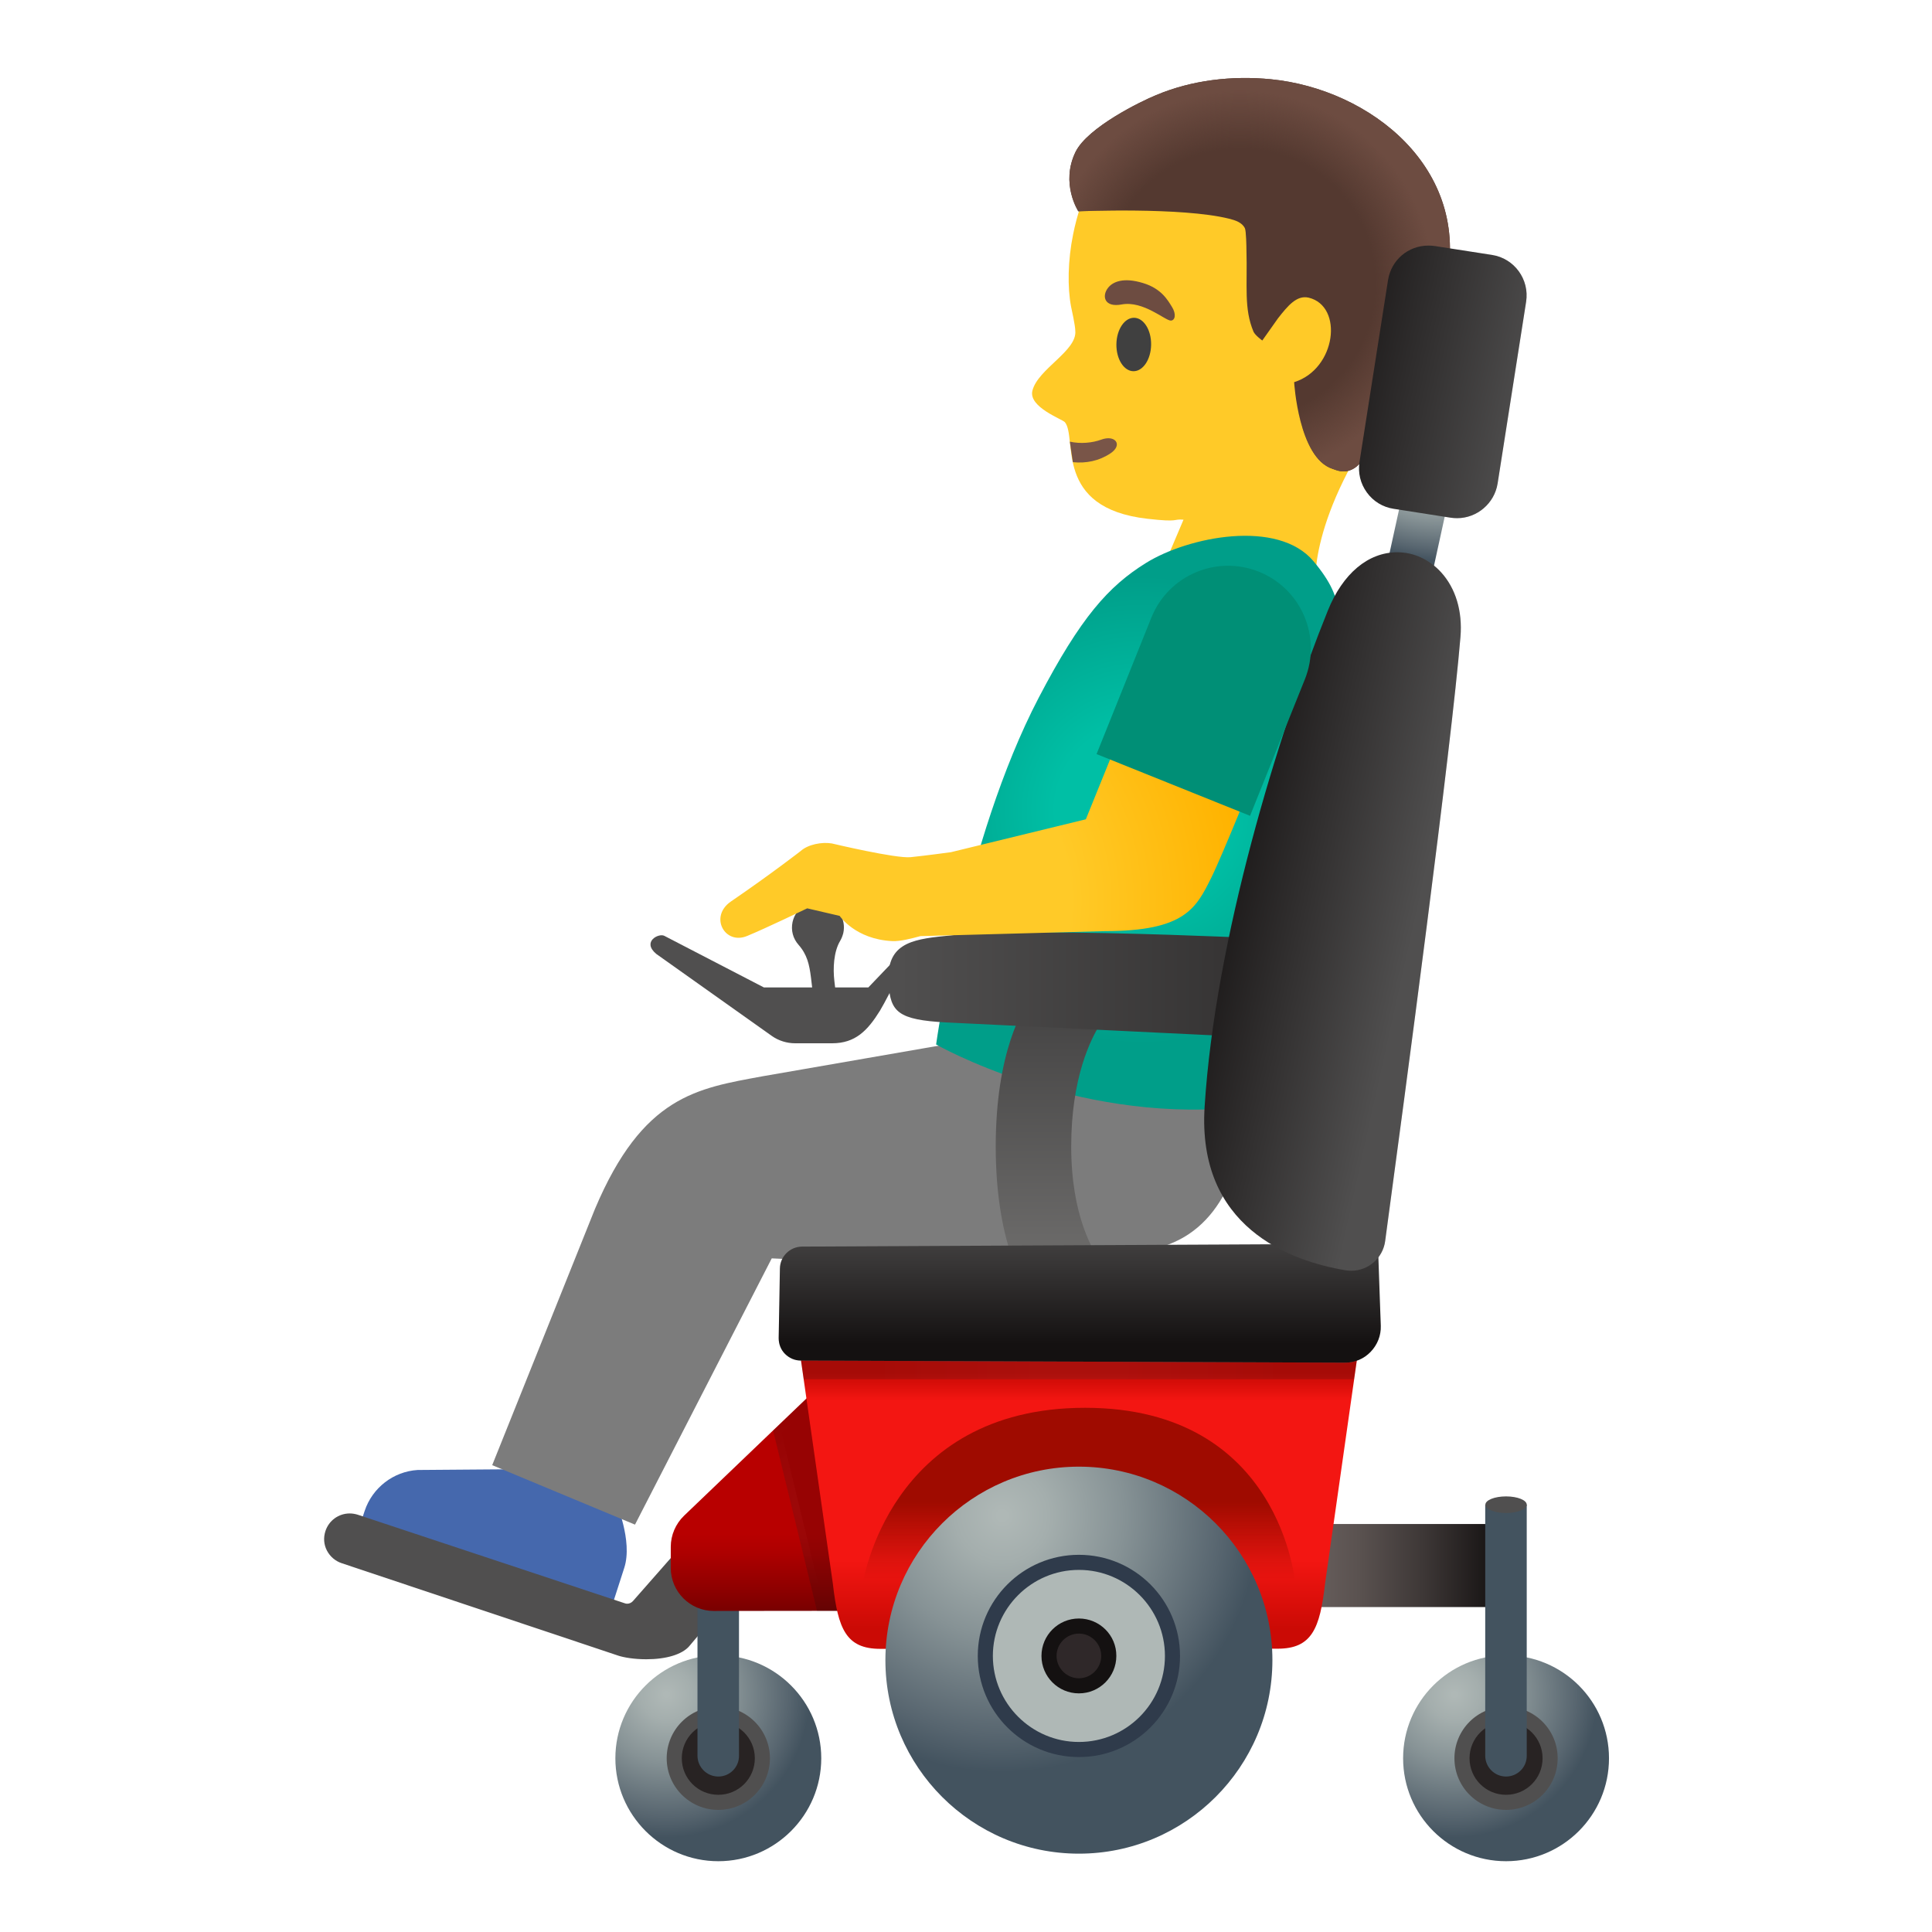 <svg enable-background="new 0 0 128 128" viewBox="0 0 128 128" xmlns="http://www.w3.org/2000/svg"><path d="m39.08 107.24c0.6 0.19 1.24-0.14 1.43-0.73l0.85-2.64c0.58-1.79-0.58-4.42-0.58-4.42l-6.57-2.11-6.54 0.05c-1.61 0.1-3 1.18-3.51 2.71l-0.39 1.19c-0.17 0.52 0.12 1.08 0.64 1.25l14.67 4.7z" fill="#4568AD"/><path d="m82.3 65.74h-18.47l-1.18 3.46-12.15 2.11c-4.32 0.8-7.91 1.28-11.08 8.78l-6.81 16.98 9.46 3.94 9.06-17.64s15.1 0.78 24.63-0.51c9.5-1.28 6.54-17.12 6.54-17.12z" fill="#7C7C7C"/><path d="m93.36 13.42c-2.37-4.24-8-7.71-12.82-7.14-5.4 0.64-8.46 4.37-9.44 9.23-0.36 1.76-0.38 3.53-0.14 4.8 0.03 0.15 0.28 1.26 0.28 1.6 0.14 1.33-2.47 2.52-2.84 3.97-0.28 1.09 1.98 1.89 2.15 2.09 0.85 1.02-0.79 5.69 5.47 6.4 2.18 0.25 1.64 0 2.39 0.06l-1.57 3.7 10.32 0.74s-0.61-4.55 5-12.15c2.68-3.62 2.73-10.58 1.2-13.3z" fill="#FFCA28"/><path d="m71.08 30.62c0.87 0.09 1.74-0.08 2.5-0.59 0.83-0.56 0.31-1.25-0.63-0.9-0.57 0.21-1.36 0.29-2.07 0.13l0.2 1.36z" fill="#795548"/><ellipse transform="matrix(.014 -1 1 .014 51.243 97.604)" cx="75.1" cy="22.82" rx="1.77" ry="1.15" fill="#404040"/><path d="m74.32 20.17c-1.15 0.22-1.34-0.55-0.91-1.1 0.32-0.41 1.03-0.71 2.31-0.32 1.21 0.36 1.64 1.12 1.93 1.59s0.21 0.89-0.08 0.9c-0.38 0-1.82-1.33-3.25-1.07z" fill="#6D4C41"/><radialGradient id="l" cx="76.88" cy="77.609" r="15.522" gradientTransform="matrix(.976 .217 .217 -.976 -16.2 112.73)" gradientUnits="userSpaceOnUse"><stop stop-color="#00BFA5" offset=".369"/><stop stop-color="#009E89" offset="1"/></radialGradient><path d="m62.02 69.2s1.85-13.5 6.8-22.98c2.78-5.32 4.62-7.38 7.1-8.92 2.83-1.76 8.75-2.92 11.1-0.12 2.32 2.76 1.66 4.01 1.24 7.04l-6.52 29.18c-10.71 0.94-19.72-4.2-19.72-4.2z" fill="url(#l)"/><path d="m83.63 22.56 1.04-1.47c0.65-0.83 1.24-1.55 2.03-1.37 2.33 0.56 1.83 4.73-0.96 5.6 0 0 0.29 5.01 2.54 5.74 0.3 0.1 0.75 0.33 1.36 0.01 0.71-0.37 1.71-2.07 1.93-2.84 1.4-4.79 3-3.79 4.23-9.39 1.69-7.68-5.03-12.94-11.6-13.59-2.56-0.25-5.22 0.05-7.6 1.05-1.01 0.41-4.53 2.13-5.34 3.76-1.02 2.09 0.18 3.94 0.18 3.94s6.87-0.29 9.99 0.49c0.41 0.1 0.87 0.25 1.05 0.64 0.08 0.17 0.1 1.23 0.1 1.42 0.07 2.4-0.18 3.89 0.47 5.43 0.11 0.24 0.58 0.58 0.58 0.58z" fill="#543930"/><radialGradient id="a" cx="82.154" cy="18.807" r="12.82" gradientUnits="userSpaceOnUse"><stop stop-color="#6D4C41" stop-opacity="0" offset=".699"/><stop stop-color="#6D4C41" offset="1"/></radialGradient><path d="m83.63 22.56 1.04-1.47c0.65-0.83 1.24-1.55 2.03-1.37 2.33 0.56 1.83 4.73-0.96 5.6 0 0 0.29 5.01 2.54 5.74 0.3 0.1 0.75 0.33 1.36 0.01 0.71-0.37 1.71-2.07 1.93-2.84 1.4-4.79 3-3.79 4.23-9.39 1.69-7.68-5.03-12.94-11.6-13.59-2.56-0.25-5.22 0.05-7.6 1.05-1.01 0.41-4.53 2.13-5.34 3.76-1.02 2.09 0.18 3.94 0.18 3.94s6.87-0.29 9.99 0.49c0.41 0.1 0.87 0.25 1.05 0.64 0.08 0.17 0.1 1.23 0.1 1.42 0.07 2.4-0.18 3.89 0.47 5.43 0.11 0.24 0.58 0.58 0.58 0.58z" fill="url(#a)"/><linearGradient id="j" x1="92.323" x2="92.323" y1="100.86" y2="106.36" gradientTransform="translate(0 .11)" gradientUnits="userSpaceOnUse"><stop stop-color="#BFBEBE" offset="0"/><stop stop-color="#212121" stop-opacity="0" offset=".4"/><stop stop-color="#212121" stop-opacity="0" offset=".6"/><stop stop-color="#BFBEBE" offset="1"/></linearGradient><rect x="85.37" y="100.97" width="13.91" height="5.5" enable-background="new" fill="url(#j)" opacity=".5"/><path d="m42.82 109.93c-0.82 0-1.48-0.12-1.83-0.23l-18.34-6.13c-0.43-0.14-0.78-0.44-0.99-0.84s-0.24-0.86-0.1-1.29c0.23-0.7 0.87-1.17 1.61-1.17 0.18 0 0.35 0.03 0.52 0.08l17.7 5.87c0.05 0.02 0.1 0.03 0.16 0.03 0.14 0 0.28-0.06 0.38-0.17l9.62-10.94 1.85 4.77c-1.19 1.41-7.55 8.94-7.75 9.17-0.47 0.53-1.5 0.85-2.83 0.85z" fill="#504F4F"/><radialGradient id="i" cx="44.163" cy="112.15" r="9.476" gradientTransform="translate(0 .11)" gradientUnits="userSpaceOnUse"><stop stop-color="#AFB8B6" offset=".017"/><stop stop-color="#A4AEAD" offset=".183"/><stop stop-color="#869295" offset=".475"/><stop stop-color="#57656F" offset=".857"/><stop stop-color="#43535F" offset="1"/></radialGradient><path d="m47.59 123.31c-3.76 0-6.82-3.06-6.82-6.82s3.06-6.82 6.82-6.82 6.82 3.06 6.82 6.82-3.06 6.82-6.82 6.82z" fill="url(#i)"/><path d="m47.59 119.41c-1.61 0-2.92-1.31-2.92-2.92s1.31-2.92 2.92-2.92 2.92 1.31 2.92 2.92-1.31 2.92-2.92 2.92z" fill="#282323"/><path d="m47.59 114.07c1.33 0 2.42 1.08 2.42 2.42s-1.08 2.42-2.42 2.42-2.42-1.08-2.42-2.42 1.09-2.42 2.42-2.42m0-1c-1.89 0-3.42 1.53-3.42 3.42s1.53 3.42 3.42 3.42 3.42-1.53 3.42-3.42-1.53-3.42-3.42-3.42z" fill="#504F4F"/><path d="m47.59 117.7c-0.76 0-1.38-0.62-1.38-1.38v-16.63h2.75v16.63c0.01 0.76-0.61 1.38-1.37 1.38z" fill="#43535F"/><linearGradient id="h" x1="50.488" x2="50.488" y1="98.791" y2="106.53" gradientTransform="translate(0 .11)" gradientUnits="userSpaceOnUse"><stop stop-color="#B80000" offset=".351"/><stop stop-color="#AD0000" offset=".52"/><stop stop-color="#8F0000" offset=".817"/><stop stop-color="#7A0000" offset="1"/></linearGradient><path d="m47.29 106.73c-1.57 0-2.85-1.28-2.85-2.85v-1.4c0-0.77 0.32-1.52 0.88-2.06l8.5-8.14 2.72 14.44-9.25 0.01z" fill="url(#h)"/><g opacity=".2"><radialGradient id="g" cx="53.883" cy="99.395" r="5.445" gradientTransform="translate(0 .11)" gradientUnits="userSpaceOnUse"><stop stop-color="#2F2829" offset=".15"/><stop stop-color="#241E1F" offset=".574"/><stop stop-color="#141111" offset="1"/></radialGradient><polygon points="54.13 106.73 51.22 94.78 53.83 92.28 56.55 106.73" fill="url(#g)"/><path d="m53.5 93.28 2.44 12.94h-1.42l-2.75-11.29 1.73-1.65" fill="#141111"/></g><radialGradient id="f" cx="96.353" cy="112.15" r="9.476" gradientTransform="translate(0 .11)" gradientUnits="userSpaceOnUse"><stop stop-color="#AFB8B6" offset=".017"/><stop stop-color="#A4AEAD" offset=".183"/><stop stop-color="#869295" offset=".475"/><stop stop-color="#57656F" offset=".857"/><stop stop-color="#43535F" offset="1"/></radialGradient><circle cx="99.78" cy="116.49" r="6.82" fill="url(#f)"/><circle cx="99.78" cy="116.49" r="2.92" fill="#282323"/><path d="m99.78 114.07c1.33 0 2.42 1.08 2.42 2.42s-1.08 2.42-2.42 2.42-2.42-1.08-2.42-2.42 1.09-2.42 2.42-2.42m0-1c-1.89 0-3.42 1.53-3.42 3.42s1.53 3.42 3.42 3.42 3.42-1.53 3.42-3.42-1.53-3.42-3.42-3.42z" fill="#504F4F"/><linearGradient id="e" x1="85.368" x2="99.278" y1="103.61" y2="103.61" gradientTransform="translate(0 .11)" gradientUnits="userSpaceOnUse"><stop stop-color="#655C5A" offset=".158"/><stop stop-color="#5A5250" offset=".335"/><stop stop-color="#3D3736" offset=".646"/><stop stop-color="#141111" offset="1"/></linearGradient><rect x="85.37" y="100.97" width="13.91" height="5.5" fill="url(#e)"/><linearGradient id="d" x1="69.558" x2="69.558" y1="83.53" y2="66.23" gradientTransform="translate(0 .11)" gradientUnits="userSpaceOnUse"><stop stop-color="#6D6C6B" offset="0"/><stop stop-color="#444343" offset="1"/></linearGradient><path d="m68.46 86.09c-0.73-0.96-2.49-3.92-2.49-10.13 0-6.22 1.77-9.18 2.5-10.14l4.47 1.95c-0.68 1.05-1.97 3.64-1.97 8.19 0 4.52 1.4 6.96 2.18 7.96l-4.69 2.17z" fill="url(#d)"/><linearGradient id="c" x1="71.478" x2="71.478" y1="107.79" y2="90.829" gradientTransform="translate(0 .11)" gradientUnits="userSpaceOnUse"><stop stop-color="#CB0A05" offset="0"/><stop stop-color="#F31612" offset=".271"/><stop stop-color="#F31612" offset=".892"/><stop stop-color="#D80E09" offset=".956"/><stop stop-color="#CB0A05" offset="1"/></linearGradient><path d="m58.32 109.24c-2.27 0-2.8-1.33-3.14-4.31l-2.15-15.06h36.9l-2.14 15.04c-0.34 2.99-0.88 4.32-3.14 4.32l-26.33 0.01z" fill="url(#c)"/><g opacity=".2"><radialGradient id="v" cx="71.478" cy="90.513" r="13.057" gradientTransform="translate(0 .11)" gradientUnits="userSpaceOnUse"><stop stop-color="#2F2829" offset=".15"/><stop stop-color="#241E1F" offset=".574"/><stop stop-color="#141111" offset="1"/></radialGradient><polygon points="53.25 91.38 53.03 89.87 89.93 89.87 89.71 91.38" fill="url(#v)"/></g><linearGradient id="u" x1="71.534" x2="71.534" y1="83.724" y2="90.49" gradientTransform="translate(0 .11)" gradientUnits="userSpaceOnUse"><stop stop-color="#212121" stop-opacity="0" offset=".358"/><stop stop-color="#BFBEBE" offset="1"/></linearGradient><path d="m53.05 90.14c-0.39 0-0.76-0.16-1.04-0.44s-0.42-0.65-0.42-1.05l0.08-4.61c0.01-0.79 0.66-1.44 1.46-1.45l38.16-0.19 0.19 5.44c0.02 0.64-0.22 1.25-0.67 1.72s-1.05 0.72-1.7 0.72l-36.06-0.14z" enable-background="new" fill="url(#u)" opacity=".5"/><linearGradient id="t" x1="71.483" x2="71.483" y1="93.16" y2="104.87" gradientTransform="translate(0 .11)" gradientUnits="userSpaceOnUse"><stop stop-color="#9F0B00" offset=".533"/><stop stop-color="#9F0B00" stop-opacity="0" offset=".976"/></linearGradient><path d="m57.15 104.98h28.67s-0.88-11.71-13.93-11.71-14.74 11.71-14.74 11.71z" fill="url(#t)"/><radialGradient id="s" cx="66.403" cy="100.3" r="17.005" gradientTransform="translate(0 .11)" gradientUnits="userSpaceOnUse"><stop stop-color="#AFB8B6" offset=".017"/><stop stop-color="#A4AEAD" offset=".183"/><stop stop-color="#869295" offset=".475"/><stop stop-color="#57656F" offset=".857"/><stop stop-color="#43535F" offset="1"/></radialGradient><path d="m71.48 122.81c-7.07 0-12.82-5.75-12.82-12.82s5.75-12.82 12.82-12.82 12.82 5.75 12.82 12.82-5.75 12.82-12.82 12.82z" fill="url(#s)"/><path d="m71.48 115.92c-3.42 0-6.2-2.78-6.2-6.2s2.78-6.2 6.2-6.2 6.2 2.78 6.2 6.2-2.78 6.2-6.2 6.2z" fill="#AFB8B6"/><path d="m71.48 104.01c3.15 0 5.7 2.56 5.7 5.7 0 3.15-2.56 5.7-5.7 5.7s-5.7-2.56-5.7-5.7 2.56-5.7 5.7-5.7m0-1c-3.7 0-6.7 3-6.7 6.7s3 6.7 6.7 6.7 6.7-3 6.7-6.7-3-6.7-6.7-6.7z" fill="#2F3B4B"/><path d="m71.48 111.7c-1.09 0-1.99-0.89-1.99-1.98s0.89-1.98 1.99-1.98c1.09 0 1.98 0.89 1.98 1.98s-0.88 1.98-1.98 1.98z" fill="#2F2829"/><path d="m71.48 108.23c0.82 0 1.48 0.67 1.48 1.48s-0.67 1.48-1.48 1.48-1.48-0.67-1.48-1.48 0.66-1.48 1.48-1.48m0-1c-1.37 0-2.48 1.11-2.48 2.48s1.11 2.48 2.48 2.48 2.48-1.11 2.48-2.48c0.01-1.37-1.11-2.48-2.48-2.48z" fill="#141111"/><path d="m99.78 117.7c-0.76 0-1.38-0.62-1.38-1.38v-16.63h2.75v16.63c0.01 0.76-0.61 1.38-1.37 1.38z" fill="#43535F"/><path d="m55.38 65.86-0.1-0.86c-0.1-0.83-0.05-1.94 0.38-2.66 0.09-0.15 0.16-0.33 0.21-0.52 0.21-0.93-0.38-1.84-1.31-2.05s-1.84 0.38-2.05 1.31c-0.12 0.56 0.03 1.1 0.39 1.51 0.58 0.66 0.72 1.31 0.83 2.18l0.09 0.76c0.03 0.22 0.49 0.52 0.7 0.56 0.05 0.01 0.1 0.02 0.16 0.01 0.29-0.03 0.73 0.03 0.7-0.24z" fill="#504F4F"/><path d="m59.25 63.62-1.72 1.8h-6.92l-6.6-3.42c-0.37-0.19-1.5 0.39-0.53 1.2l7.65 5.43c0.45 0.32 1 0.49 1.55 0.49h2.45c1.54 0 2.35-0.84 3.17-2.16 0.31-0.51 0.94-1.76 0.94-1.76v-1.58z" fill="#504F4F"/><radialGradient id="r" cx="38.9" cy="-27.892" r="5.596" gradientTransform="matrix(1.623 .356 -.188 .857 25.694 42.101)" gradientUnits="userSpaceOnUse"><stop stop-color="#AFB8B6" offset=".017"/><stop stop-color="#A4AEAD" offset=".183"/><stop stop-color="#869295" offset=".475"/><stop stop-color="#57656F" offset=".857"/><stop stop-color="#43535F" offset="1"/></radialGradient><polygon points="90.76 42.57 94.13 27.2 97.11 27.86 93.75 43.22" fill="url(#r)"/><ellipse cx="99.78" cy="99.69" rx="1.37" ry=".55" fill="#504F4F"/><linearGradient id="q" x1="90.776" x2="100.7" y1="24.452" y2="25.974" gradientTransform="translate(0 .11)" gradientUnits="userSpaceOnUse"><stop stop-color="#212121" stop-opacity="0" offset=".406"/><stop stop-color="#BFBEBE" offset="1"/></linearGradient><path d="m96.54 34.33c-0.14 0-0.28-0.01-0.42-0.03l-3.79-0.59c-0.72-0.11-1.35-0.5-1.77-1.08-0.43-0.59-0.6-1.3-0.49-2.02l1.89-12.05c0.21-1.33 1.33-2.29 2.68-2.29 0.14 0 0.28 0.01 0.42 0.03l3.79 0.59c1.48 0.23 2.49 1.62 2.26 3.1l-1.89 12.05c-0.21 1.31-1.36 2.29-2.68 2.29z" enable-background="new" fill="url(#q)" opacity=".5"/><linearGradient id="p" x1="83.756" x2="94.5" y1="70.563" y2="69.167" gradientTransform="matrix(1 0 0 -1 0 130)" gradientUnits="userSpaceOnUse"><stop stop-color="#212121" stop-opacity="0" offset=".426"/><stop stop-color="#BFBEBE" offset="1"/></linearGradient><path d="m89.53 84.19c-0.12 0-0.25-0.01-0.38-0.03-3.71-0.62-9.85-2.86-9.34-10.85 0.7-11.05 4.83-24.6 8.16-32.85 0.99-2.46 2.67-3.87 4.6-3.87 1.09 0 2.12 0.47 2.9 1.32 0.97 1.06 1.43 2.58 1.29 4.28-0.6 7.3-3.69 30.43-4.99 40.04-0.15 1.11-1.11 1.96-2.24 1.96z" enable-background="new" fill="url(#p)" opacity=".5"/><linearGradient id="o" x1="59.547" x2="110.39" y1="65.08" y2="65.08" gradientTransform="translate(0 .11)" gradientUnits="userSpaceOnUse"><stop stop-color="#504F4F" offset="0"/><stop stop-color="#141111" offset="1"/></linearGradient><path d="m62.71 67.74c-3.23-0.17-3.72-0.7-3.84-2.58-0.17-2.58 1.39-2.92 3.77-3.15l0.47-0.05c1.2-0.13 3.13-0.19 5.73-0.19 5.8 0 13.04 0.33 13.11 0.33 1.66 0 2.81 0.36 3.46 1.07 0.54 0.59 0.77 1.48 0.67 2.64-0.16 1.86-1.96 2.8-5.35 2.8l-18.02-0.87z" fill="url(#o)"/><linearGradient id="n" x1="101.43" x2="86.915" y1="103.41" y2="106.62" gradientTransform="matrix(1 0 0 -1 0 130)" gradientUnits="userSpaceOnUse"><stop stop-color="#504F4F" offset="0"/><stop stop-color="#141111" offset="1"/></linearGradient><path d="m96.54 34.33c-0.14 0-0.28-0.01-0.42-0.03l-3.79-0.59c-0.72-0.11-1.35-0.5-1.77-1.08-0.43-0.59-0.6-1.3-0.49-2.02l1.89-12.05c0.21-1.33 1.33-2.29 2.68-2.29 0.14 0 0.28 0.01 0.42 0.03l3.79 0.59c1.48 0.23 2.49 1.62 2.26 3.1l-1.89 12.05c-0.21 1.31-1.36 2.29-2.68 2.29z" fill="url(#n)"/><linearGradient id="m" x1="71.534" x2="71.534" y1="79.897" y2="88.935" gradientTransform="translate(0 .11)" gradientUnits="userSpaceOnUse"><stop stop-color="#504F4F" offset="0"/><stop stop-color="#141111" offset="1"/></linearGradient><path d="m53.05 90.14c-0.39 0-0.76-0.16-1.04-0.44s-0.42-0.65-0.42-1.05l0.08-4.61c0.01-0.79 0.66-1.44 1.46-1.45l38.16-0.19 0.19 5.44c0.02 0.64-0.22 1.25-0.67 1.72s-1.05 0.72-1.7 0.72l-36.06-0.14z" fill="url(#m)"/><linearGradient id="k" x1="93.818" x2="79.307" y1="69.004" y2="72.213" gradientTransform="matrix(1 0 0 -1 0 130)" gradientUnits="userSpaceOnUse"><stop stop-color="#504F4F" offset="0"/><stop stop-color="#141111" offset="1"/></linearGradient><path d="m89.53 84.19c-0.12 0-0.25-0.01-0.38-0.03-3.71-0.62-9.85-2.86-9.34-10.85 0.7-11.05 4.83-24.6 8.16-32.85 0.99-2.46 2.67-3.87 4.6-3.87 1.09 0 2.12 0.47 2.9 1.32 0.97 1.06 1.43 2.58 1.29 4.28-0.6 7.3-3.69 30.43-4.99 40.04-0.15 1.11-1.11 1.96-2.24 1.96z" fill="url(#k)"/><radialGradient id="b" cx="59.523" cy="70.311" r="22.787" gradientTransform="matrix(1 0 0 -1 0 130)" gradientUnits="userSpaceOnUse"><stop stop-color="#FFCA28" offset=".5"/><stop stop-color="#FFB300" offset="1"/></radialGradient><path d="m84 49.15c0.12-0.3 0.2-0.49 0.2-0.49l-1.26-0.24c-0.35-0.21-0.64-0.38-0.64-0.38l-7.95-1.49c-0.01 0 0.58 0.34 0.58 0.35l-2.99 7.38-8.94 2.18s-1.69 0.23-2.67 0.33-5.22-0.91-5.22-0.91c-0.65-0.11-1.57 0.06-2.06 0.5 0 0-1.94 1.51-4.63 3.35-1.45 1-0.4 2.9 1.08 2.28 1.22-0.5 3.98-1.83 3.98-1.83l2.15 0.5s1.03 1.55 3.48 1.67c0.52 0.03 1.32-0.18 1.87-0.33l12.21-0.33c5.31 0 6.05-1.51 7.06-3.54 0.72-1.45 2.93-6.93 3.68-8.82 0.21 0.02 0.2-0.05 0.07-0.18z" fill="url(#b)"/><path d="m72.65 49.96 10.17 4.09 3.63-9.04c1.13-2.81-0.23-6-3.04-7.13s-6 0.23-7.13 3.04l-3.63 9.04z" fill="#008F76"/></svg>
